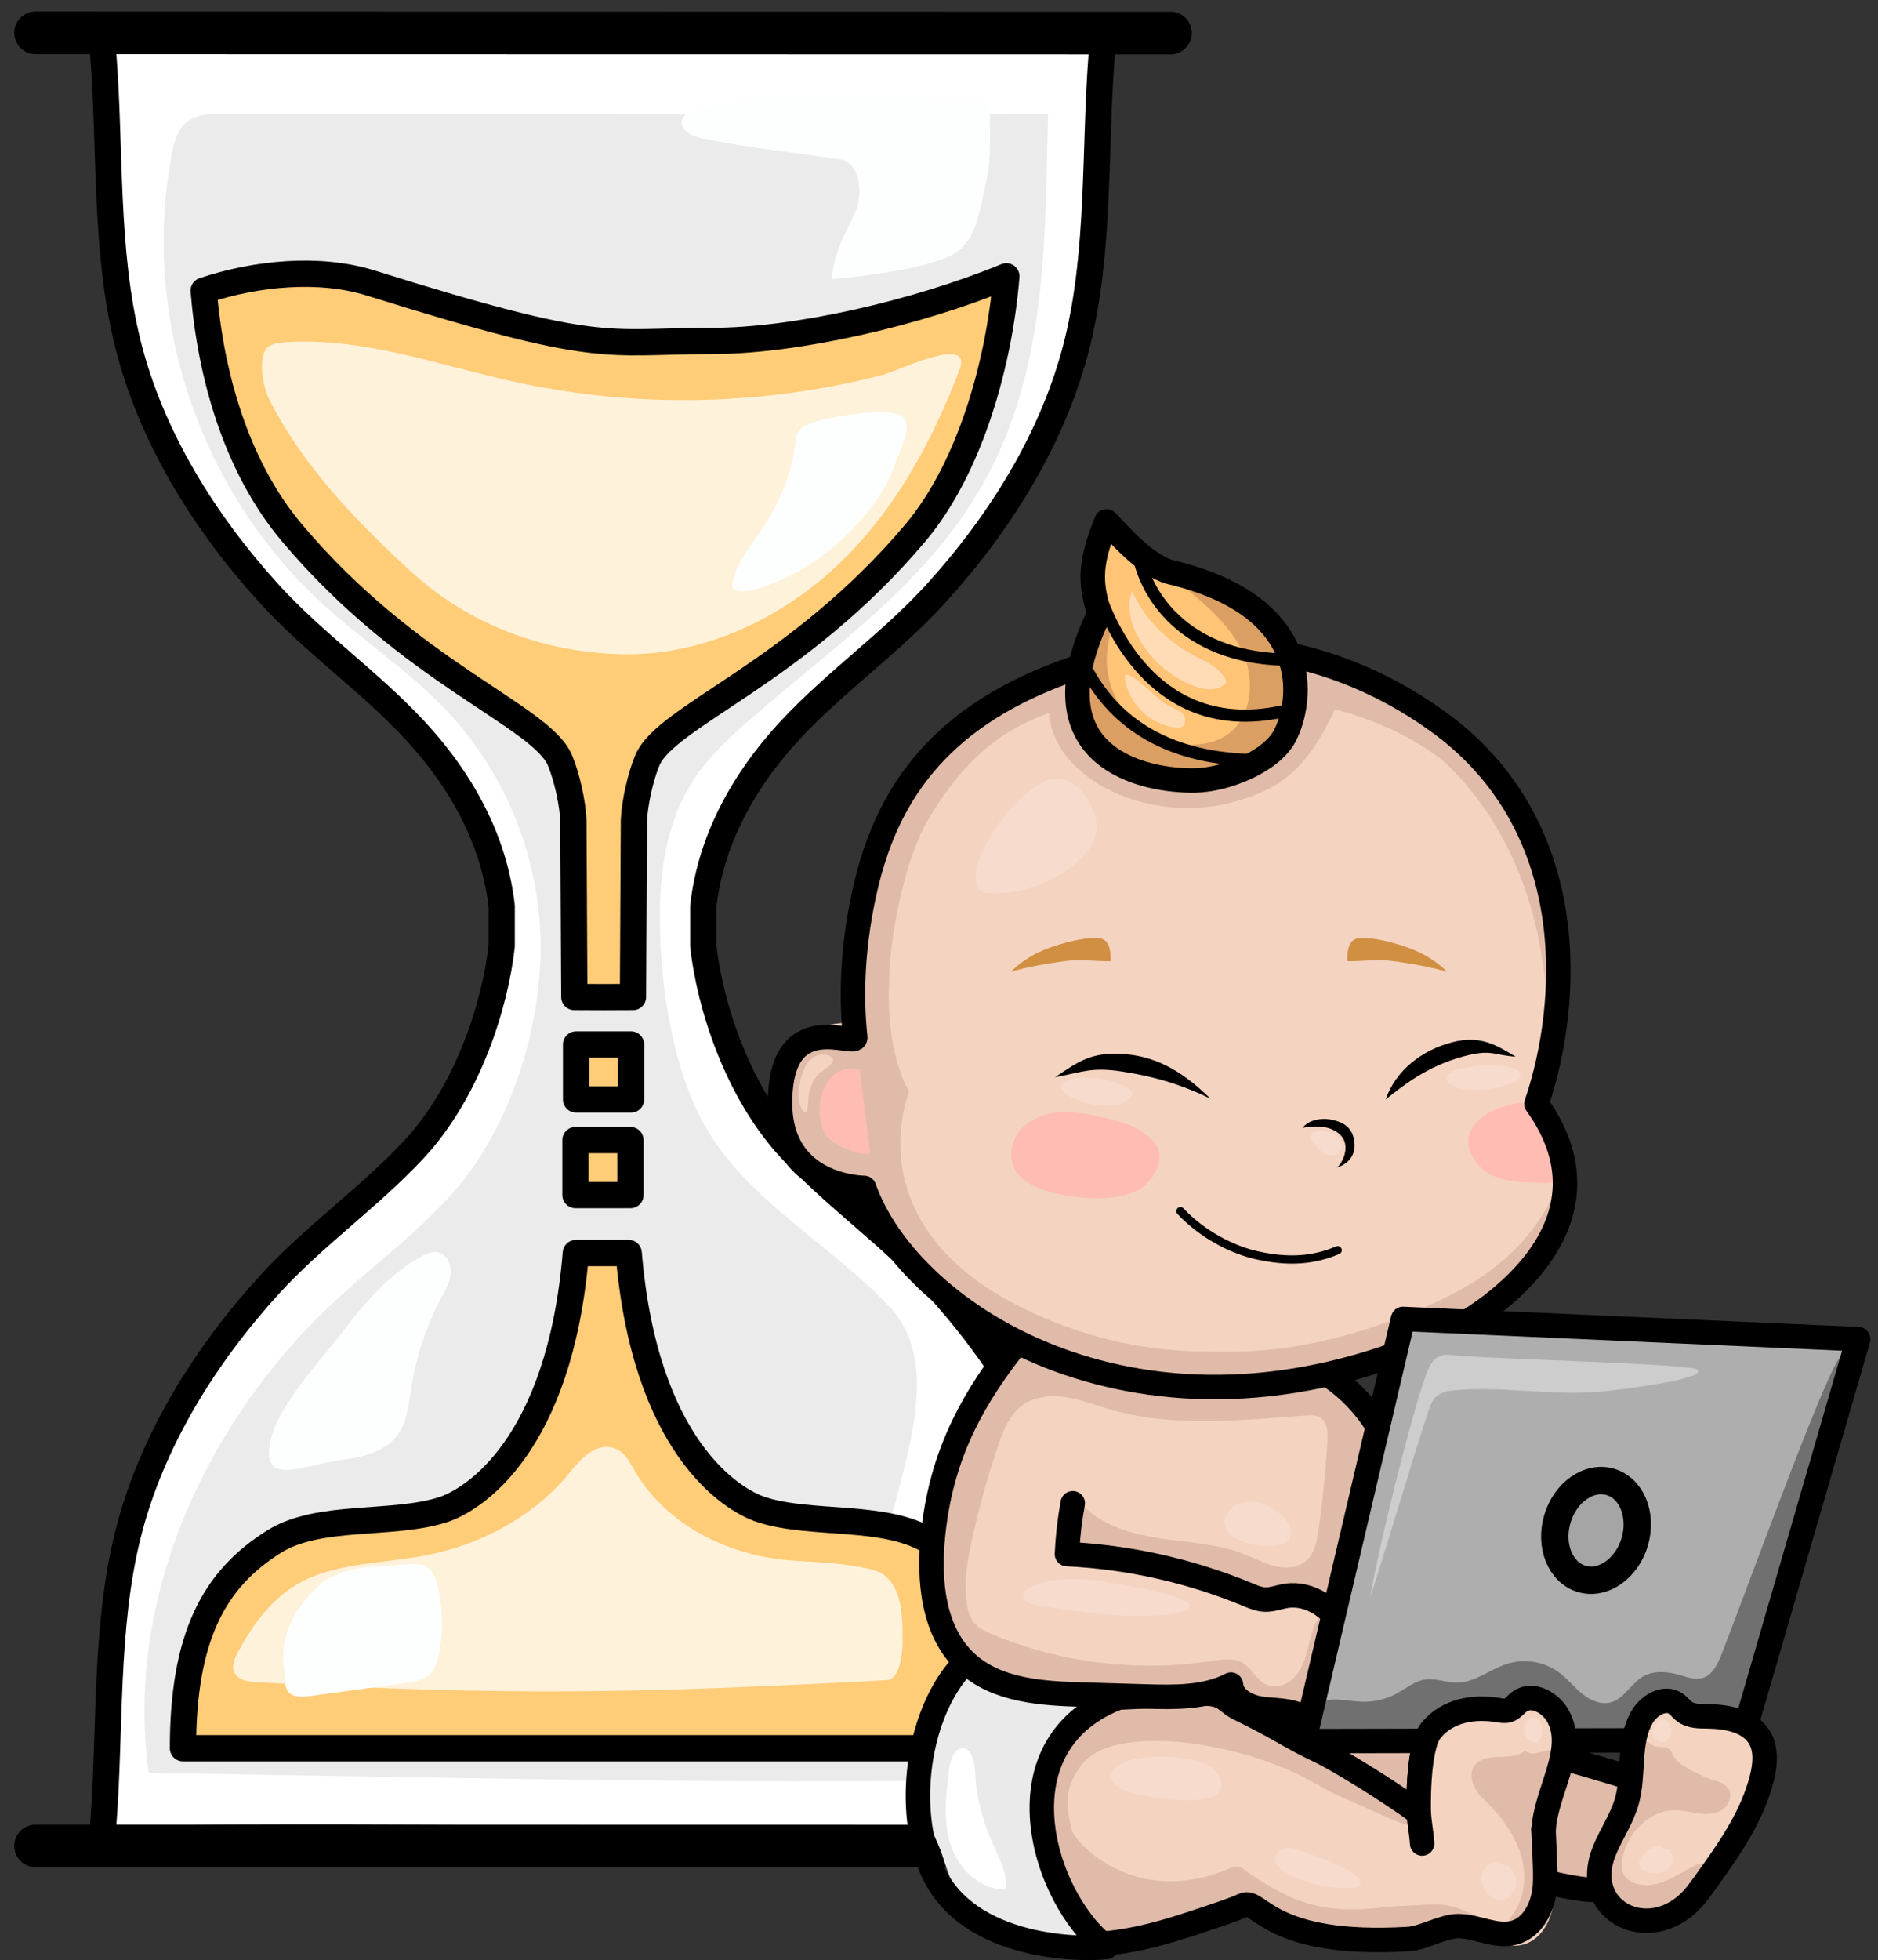 <svg width="185" height="193" viewBox="0 0 185 193" fill="none" xmlns="http://www.w3.org/2000/svg">
<rect x="0" y="0" width="185" height="193" fill="#333333" stroke="none"/>
<g clip-path="url(#clip0)">
<path d="M108.541 179.804C107.793 170.36 108.397 160.352 106.109 151.157C103.82 141.962 98.544 133.511 92.162 126.507C87.795 121.72 82.394 117.958 77.964 113.224C72.54 107.425 69.906 101.397 69.278 95.74V86.661C69.906 81.004 72.54 77.563 77.964 71.765C82.394 67.03 87.796 63.275 92.162 58.482C98.544 51.478 103.819 43.025 106.109 33.831C108.399 24.637 107.791 14.63 108.541 5.185H10.158C10.906 14.629 10.302 24.636 12.591 33.831C14.881 43.027 20.155 51.478 26.538 58.482C30.905 63.275 36.305 67.03 40.736 71.765C46.159 77.563 48.794 81.004 49.421 86.661V95.74C48.794 101.397 46.159 107.425 40.736 113.224C36.305 117.958 30.904 121.714 26.538 126.507C20.155 133.511 14.88 141.963 12.591 151.157C10.303 160.351 10.91 170.359 10.158 179.804C43.014 179.45 75.69 180.157 108.541 179.804Z" fill="#E1F5FF"/>
<path d="M108.541 179.804C107.793 170.36 108.397 160.352 106.109 151.157C103.82 141.962 98.544 133.511 92.162 126.507C87.795 121.72 82.394 117.958 77.964 113.224C72.54 107.425 69.906 101.397 69.278 95.74V86.661C69.906 81.004 72.54 77.563 77.964 71.765C82.394 67.03 87.796 63.275 92.162 58.482C98.544 51.478 103.819 43.025 106.109 33.831C108.399 24.637 107.791 14.63 108.541 5.185H10.158C10.906 14.629 10.302 24.636 12.591 33.831C14.881 43.027 20.155 51.478 26.538 58.482C30.905 63.275 36.305 67.03 40.736 71.765C46.159 77.563 48.794 81.004 49.421 86.661V95.74C48.794 101.397 46.159 107.425 40.736 113.224C36.305 117.958 30.904 121.714 26.538 126.507C20.155 133.511 14.88 141.963 12.591 151.157C10.303 160.351 10.91 170.359 10.158 179.804C43.014 179.45 75.69 180.157 108.541 179.804Z" fill="white"/>
<path d="M21.858 11.209C20.637 11.217 19.309 11.262 18.365 12.04C17.453 12.79 17.139 14.032 16.919 15.194C13.881 31.252 19.662 48.311 31.689 59.378C35.7 63.072 40.339 66.083 44.075 70.057C49.89 76.296 53.165 84.482 53.26 93.01C53.315 101.446 50.108 111.451 44.414 117.675C40.669 121.768 37.604 123.901 33.498 127.636C20.519 139.43 12.219 157.197 14.65 174.564C49.424 175.128 66.236 175.533 91.715 175.34C93.425 175.327 95.271 175.029 96.52 173.86C97.426 173.011 99.438 170.805 98.213 170.585C72.139 165.912 98.352 139.983 87.571 128.613C82.029 122.767 74.813 118.918 70.299 112.258C66.338 106.414 64.94 96.993 64.996 89.93C65.031 85.484 65.75 80.907 68.1 77.131C69.61 74.705 71.722 72.721 73.878 70.846C82.861 63.03 92.075 56.92 97.535 46.336C103.198 35.358 102.943 23.027 103.245 11.203C100.645 11.407 28.618 11.165 21.858 11.209Z" fill="#EBEBEB"/>
<path d="M108.541 179.804C107.793 170.36 108.397 160.352 106.109 151.157C103.82 141.962 98.544 133.511 92.162 126.507C87.795 121.72 82.394 117.958 77.964 113.224C72.54 107.425 69.906 101.397 69.278 95.74V86.661C69.906 81.004 72.54 77.563 77.964 71.765C82.394 67.03 87.796 63.275 92.162 58.482C98.544 51.478 103.819 43.025 106.109 33.831C108.399 24.637 107.791 14.63 108.541 5.185H10.158C10.906 14.629 10.302 24.636 12.591 33.831C14.881 43.027 20.155 51.478 26.538 58.482C30.905 63.275 36.305 67.03 40.736 71.765C46.159 77.563 48.794 81.004 49.421 86.661V95.74C48.794 101.397 46.159 107.425 40.736 113.224C36.305 117.958 30.904 121.714 26.538 126.507C20.155 133.511 14.88 141.963 12.591 151.157C10.303 160.351 10.91 170.359 10.158 179.804C43.014 179.45 75.69 180.157 108.541 179.804Z" stroke="black" stroke-width="0.129" stroke-linecap="round" stroke-linejoin="round"/>
<path d="M3.505 3.234L115.307 3.254" stroke="black" stroke-width="4.196" stroke-linecap="round" stroke-linejoin="round"/>
<path d="M3.505 181.758L115.307 181.778" stroke="black" stroke-width="4.196" stroke-linecap="round" stroke-linejoin="round"/>
<path d="M10.158 179.804C10.906 170.36 10.302 160.352 12.591 151.157C14.881 141.962 20.155 133.511 26.538 126.507C30.905 121.72 36.305 117.958 40.736 113.224C46.159 107.425 48.794 98.81 49.421 93.153V89.249C48.794 83.591 46.159 77.563 40.736 71.765C36.305 67.03 30.904 63.275 26.538 58.482C20.155 51.478 14.88 43.025 12.591 33.831C10.303 24.637 10.91 14.63 10.158 5.185" stroke="black" stroke-width="2.587" stroke-linecap="round" stroke-linejoin="round"/>
<path d="M108.541 179.804C107.793 170.36 108.397 160.352 106.109 151.157C103.82 141.962 98.544 133.511 92.162 126.507C87.795 121.72 82.394 117.958 77.964 113.224C72.54 107.425 69.906 98.81 69.278 93.153V89.249C69.906 83.591 72.54 77.563 77.964 71.765C82.394 67.03 87.796 63.275 92.162 58.482C98.544 51.478 103.819 43.025 106.109 33.831C108.399 24.637 107.791 14.63 108.541 5.185" stroke="black" stroke-width="2.587" stroke-linecap="round" stroke-linejoin="round"/>
<path d="M100.632 172.141C100.632 161.126 97.555 155.478 91.642 151.786C87.227 149.03 79.999 150.248 75.038 148.66C71.994 147.685 63.504 142.337 61.932 123.381H56.724C55.152 142.337 46.662 147.685 43.618 148.66C38.662 150.248 31.429 149.03 27.014 151.786C21.101 155.478 18.025 161.126 18.025 172.141H100.632Z" fill="#FFCC78"/>
<path d="M70.094 33.573C78.373 33.573 90.275 30.856 99.136 27.207C98.451 35.623 95.612 46.002 90.179 52.46C78.523 66.289 65.644 70.465 63.776 74.848C63.109 76.413 62.505 79.1 62.446 80.798L62.353 98.173L59.464 98.185L56.575 98.173L56.482 80.798C56.423 79.097 55.819 76.41 55.152 74.848C53.283 70.465 40.405 66.289 28.754 52.46C23.314 46.002 20.752 37.036 20.064 28.619C25.164 26.912 31.432 26.271 36.564 27.881C59.464 35.058 59.463 33.573 70.094 33.573Z" fill="#FFCC78"/>
<path d="M50.738 37.609C43.22 35.963 35.755 33.165 28.047 33.701C27.479 33.739 26.882 33.811 26.435 34.145C25.318 34.985 25.89 38.075 26.502 39.285C29.789 45.801 34.999 51.264 40.534 56.323C46.07 61.381 53.165 64.141 60.912 64.413C68.959 64.694 76.781 61.041 82.446 55.706C88.11 50.371 91.828 43.487 94.52 36.412C95.876 32.851 88.555 36.499 86.901 36.93C82.912 37.956 78.848 38.664 74.747 39.049C66.718 39.81 58.619 39.325 50.738 37.609Z" fill="#FFF2DA"/>
<path d="M85.704 154.497C79.959 153.264 77.372 154.332 71.939 152.369C67.808 150.882 64.373 148.109 62.469 144.725C61.985 143.867 61.479 142.875 60.399 142.565C58.658 142.064 57.186 143.658 56.17 144.933C52.908 149.032 47.703 152.035 41.94 153.149C37.87 153.936 33.42 153.858 29.861 155.677C26.827 157.229 24.938 159.927 23.466 162.62C23.054 163.374 22.683 164.313 23.281 164.977C23.776 165.527 24.704 165.624 25.532 165.661C50.252 166.98 62.732 166.745 87.368 165.44C88.678 165.37 88.92 162.643 88.92 161.755C88.91 159.026 88.968 155.197 85.704 154.497Z" fill="#FFF2DA"/>
<path d="M100.632 172.141C100.632 161.126 97.555 155.478 91.642 151.786C87.227 149.03 79.999 150.248 75.038 148.66C71.994 147.685 63.504 142.337 61.932 123.381H56.724C55.152 142.337 46.662 147.685 43.618 148.66C38.662 150.248 31.429 149.03 27.014 151.786C21.101 155.478 18.025 161.126 18.025 172.141H100.632Z" stroke="black" stroke-width="2.587" stroke-linecap="round" stroke-linejoin="round"/>
<path d="M70.094 33.573C78.373 33.573 90.275 30.856 99.136 27.207C98.451 35.623 95.612 46.002 90.179 52.46C78.523 66.289 65.644 70.465 63.776 74.848C63.109 76.413 62.505 79.1 62.446 80.798L62.353 98.173L59.464 98.185L56.575 98.173L56.482 80.798C56.423 79.097 55.819 76.41 55.152 74.848C53.283 70.465 40.405 66.289 28.754 52.46C23.314 46.002 20.752 37.036 20.064 28.619C25.164 26.912 31.432 26.271 36.564 27.881C59.464 35.058 59.463 33.573 70.094 33.573Z" stroke="black" stroke-width="2.587" stroke-linecap="round" stroke-linejoin="round"/>
<path d="M62.163 102.847H56.747V108.262H62.163V102.847Z" fill="#FFCC78" stroke="black" stroke-width="2.587" stroke-linecap="round" stroke-linejoin="round"/>
<path d="M62.103 112.259H56.688V117.674H62.103V112.259Z" fill="#FFCC78" stroke="black" stroke-width="2.587" stroke-linecap="round" stroke-linejoin="round"/>
<path d="M82.288 53.686C80.073 55.619 77.481 57.072 74.677 57.955C73.96 58.184 72.814 58.359 72.324 58.032C72.25 57.983 72.193 57.911 72.161 57.828C72.129 57.744 72.125 57.653 72.148 57.567C72.39 55.584 74.015 53.695 75.264 51.79C77.011 49.129 78.05 46.375 78.35 43.604C78.408 43.069 78.459 42.507 79.105 42.058C79.607 41.708 80.415 41.472 81.241 41.282C82.909 40.906 87.486 40.135 88.845 40.981C90.057 41.734 88.559 44.54 88.266 45.424C87.31 48.305 85.29 51.109 82.288 53.686Z" fill="#FDFFFF"/>
<path d="M97.501 10.028C97.449 13.004 97.784 15.061 97.066 18.244C96.528 20.628 96.238 23.445 94.22 24.835C91.504 26.714 81.931 27.492 81.931 27.492C82.272 24.297 83.483 22.753 84.316 20.726C85.061 18.898 84.575 15.988 82.871 15.72C77.438 14.868 74.444 14.696 69.278 13.65C68.394 13.471 67.258 13.046 67.153 12.151C66.836 9.444 78.521 9.856 80.188 9.85C85.969 9.832 97.501 10.028 97.501 10.028Z" fill="#FDFFFF"/>
<path d="M33.723 131.166C35.922 128.283 38.354 125.459 41.53 123.71C42.004 123.451 42.534 123.205 43.068 123.292C43.944 123.433 44.46 124.428 44.407 125.313C44.354 126.198 43.89 126.994 43.475 127.778C41.992 130.572 40.987 133.593 40.499 136.717C40.24 138.347 40.098 140.096 39.085 141.398C37.78 143.08 35.463 143.504 33.353 143.809C29.508 144.365 25.648 146.396 26.666 141.777C27.427 138.328 31.638 133.902 33.723 131.166Z" fill="#FDFFFF"/>
<path d="M31.916 155.686C34.715 154.004 37.158 154.293 40.107 154.036C40.764 153.977 41.473 153.95 42.035 154.294C42.689 154.7 42.965 155.504 43.137 156.254C43.622 158.374 43.666 160.572 43.266 162.709C43.106 163.568 42.834 164.475 42.15 165.019C41.57 165.479 40.798 165.596 40.065 165.696L30.574 166.998C29.852 167.096 29.022 167.165 28.489 166.673C27.956 166.182 28.129 165.297 28.008 164.557C27.233 159.832 30.772 156.66 31.916 155.686Z" fill="#FDFFFF"/>
<path d="M136.974 179.845C134.265 179.038 131.337 177.905 130.032 175.4C129.696 174.753 129.485 174.011 129.598 173.289C129.924 171.197 132.522 170.443 134.643 170.313C142.975 169.831 151.175 172.234 159.175 174.613C160.024 174.872 160.928 175.156 161.473 175.854C162.235 176.832 162.015 178.247 161.58 179.409C160.998 180.961 160.124 184.804 158.434 185.273C156.692 185.758 152.375 184.661 150.586 184.412C145.666 183.723 141.729 181.26 136.974 179.845Z" fill="#E0BBA9"/>
<path d="M136.974 182.044C134.265 181.237 131.337 177.905 130.032 175.4C129.696 174.753 129.485 174.011 129.598 173.289C129.924 171.197 132.522 170.443 134.643 170.313C142.975 169.831 151.175 172.234 159.175 174.613C160.024 174.872 160.928 175.156 161.473 175.854C162.235 176.832 162.015 178.247 161.58 179.409C160.998 180.961 159.945 185.489 158.256 185.954C156.513 186.439 153.3 185.456 151.509 185.205C146.592 184.516 141.733 183.46 136.974 182.044V182.044Z" stroke="black" stroke-width="2.41" stroke-linecap="round" stroke-linejoin="round"/>
<path d="M121.957 168.184C121.365 167.753 120.809 167.246 120.123 166.989C119.4 166.717 118.604 166.751 117.833 166.787L108.342 167.244C107.236 167.297 106.08 167.364 105.118 167.914C103.789 168.673 103.106 170.184 102.589 171.624C100.667 176.999 99.907 182.722 100.359 188.413C100.405 189.006 100.475 189.625 100.801 190.123C101.387 191.022 102.588 191.246 103.656 191.345C109.098 191.849 114.586 191.211 119.767 189.471C120.891 189.092 122.013 188.658 123.193 188.533C125.66 188.274 126.842 190.215 129.256 190.78C132.516 191.556 135.61 191.789 138.764 190.664C140.136 190.175 143.077 190.815 144.534 190.82C146.423 190.82 148.295 191.974 150.11 191.455C151.904 190.938 152.891 188.961 153.077 187.105C153.264 185.248 152.872 183.378 152.966 181.515C153.159 177.691 155.329 173.624 153.483 170.268C152.749 168.937 150.954 167.939 149.719 168.824C149.322 169.11 149.027 169.562 148.555 169.701C148.234 169.797 147.891 169.726 147.56 169.674C145.174 169.298 142.603 170.987 140.979 172.965C139.57 174.682 139.763 178.515 139.763 178.515C136.658 176.849 132.519 172.994 130.656 172.123C127.824 170.8 124.51 170.036 121.957 168.184Z" fill="#F4D3C1"/>
<path d="M150.217 172.396C149.037 173.41 147.331 173.476 145.777 173.383C145.322 173.356 144.799 173.344 144.484 173.679C144.247 173.938 144.214 174.326 144.283 174.665C144.458 175.546 145.169 176.205 145.819 176.824C147.42 178.349 148.905 180.08 149.665 182.158C150.424 184.236 150.349 186.719 149.018 188.488C148.744 188.855 148.415 189.37 148.718 189.713C148.838 189.832 149 189.901 149.169 189.907C150.063 190.004 150.776 189.167 151.156 188.355C151.835 186.898 152.024 185.268 152.204 183.672L153.12 175.537C153.214 174.704 153.812 172.95 153.007 172.487C152.236 172.042 151.195 173.135 150.217 172.396Z" fill="#E0BBA9"/>
<path d="M138.542 177.537C137.57 176.669 136.356 176.135 135.2 175.535C129.97 172.818 125.498 168.46 119.783 167.022C117.578 166.481 115.287 166.399 113.049 166.781C110.812 167.162 108.677 167.999 106.776 169.24C105.875 169.81 105.069 170.52 104.39 171.342C102.783 173.373 102.372 176.112 102.449 178.7C102.54 181.572 103.158 184.403 104.273 187.052C105.131 189.086 106.562 191.201 108.744 191.531C109.383 191.606 110.031 191.581 110.663 191.457C114.228 190.879 117.519 189.227 121.028 188.352C121.617 188.205 122.226 188.078 122.828 188.157C123.596 188.259 124.278 188.683 124.957 189.062C128.042 190.759 131.53 191.586 135.048 191.454C136.341 191.404 137.643 191.217 138.828 190.701C139.733 190.305 140.578 189.714 141.552 189.527C143.856 189.083 146.425 190.95 148.443 189.76C146.191 189.316 143.985 187.546 141.691 187.524C140.863 187.516 137.251 187.682 136.429 187.783C130.631 188.493 127.467 187.55 122.693 184.184C122.454 184.016 122.206 183.837 121.917 183.796C121.6 183.756 121.295 183.903 121.001 184.027C111.809 187.908 105.877 181.394 105.588 180.225C104.904 177.467 104.893 175.844 106.677 173.628C109.868 169.665 122.546 171.442 129.815 175.743C131.733 176.877 133.848 177.645 135.864 178.589C136.81 179.035 137.764 179.484 138.785 179.713C139.143 179.797 139.596 178.475 138.542 177.537Z" fill="#E0BBA9"/>
<path d="M121.957 168.184C121.298 167.865 120.809 167.246 120.123 166.989C119.4 166.717 118.604 166.751 117.833 166.787L108.342 167.244C107.236 167.297 106.08 167.364 105.118 167.914C103.789 168.673 103.106 170.184 102.589 171.624C100.667 177 99.907 182.722 100.359 188.413C100.405 189.007 100.475 189.625 100.801 190.123C101.387 191.022 102.588 191.246 103.656 191.345C109.079 191.851 113.065 190.862 118.226 189.124C119.351 188.745 121.42 188.089 122.496 187.587C124.028 186.869 125.009 191.75 138.764 190.922C140.218 190.834 142.172 189.651 143.628 189.656C145.517 189.656 147.389 190.81 149.204 190.291C150.998 189.774 151.985 187.797 152.172 185.941C152.358 184.084 151.966 180.791 152.06 178.928C152.253 175.104 155.329 171.037 153.483 167.681C152.749 166.35 150.954 165.352 149.719 166.237C149.322 166.523 149.027 166.974 148.555 167.114C148.234 167.21 147.891 167.139 147.56 167.087C145.174 166.711 142.603 168.4 140.979 170.378C139.57 172.095 139.763 178.515 139.763 178.515C136.83 176.36 131.79 173.251 129.931 172.381C127.088 171.056 126.044 170.162 121.957 168.184Z" stroke="black" stroke-width="2.41" stroke-linecap="round" stroke-linejoin="round"/>
<path d="M139.762 178.515C139.83 179.651 140.02 180.382 140.093 181.518" stroke="black" stroke-width="2.41" stroke-linecap="round" stroke-linejoin="round"/>
<path d="M128.314 182.287C127.797 182.096 127.257 181.899 126.71 181.964C126.163 182.029 125.612 182.432 125.582 182.982C125.549 183.582 126.1 184.035 126.617 184.338C128.624 185.504 130.934 186.041 133.25 185.88C133.399 185.879 133.547 185.845 133.682 185.78C135.586 184.682 128.702 182.431 128.314 182.287Z" fill="#F7DBCD"/>
<path d="M148.383 183.928C148.041 183.4 147.256 183.259 146.701 183.567C146.146 183.875 145.865 184.55 145.934 185.175C145.978 185.487 146.086 185.787 146.25 186.056C146.414 186.325 146.631 186.558 146.888 186.741C147.189 186.966 147.552 187.129 147.923 187.107C148.213 187.075 148.485 186.951 148.699 186.754C148.948 186.54 149.137 186.265 149.248 185.957C149.359 185.648 149.388 185.315 149.332 184.992C149.277 184.669 149.138 184.365 148.93 184.111C148.722 183.857 148.452 183.662 148.146 183.543" fill="#F7DBCD"/>
<path d="M91.214 178.296C91.391 179.657 92.395 181.335 92.813 182.643C93.58 185.045 94.74 188.397 96.845 189.786C98.562 190.918 106.924 191.986 108.963 191.708C103.929 185.576 100.225 176.65 107.058 167.09C106.811 167.538 101.328 166.101 100.564 165.95C98.236 165.485 95.827 162.529 94.355 164.483C92.021 167.586 90.585 173.435 91.214 178.296Z" fill="#EAEAEA"/>
<path d="M91.808 184.096C95.3 192.116 106.929 191.979 108.968 191.708C102.758 186.999 97.843 171.44 110.65 166.98C110.65 166.98 101.982 164.78 101.214 164.635C98.885 164.171 95.921 162.603 94.357 164.483C90.36 169.291 89.224 178.164 91.808 184.096Z" stroke="black" stroke-width="2.41" stroke-linecap="round" stroke-linejoin="round"/>
<path d="M93.333 175.666C93.056 177.892 93.016 180.227 93.894 182.289C94.773 184.351 96.765 186.069 99.007 186.04C99.311 184.534 98.489 183.065 97.843 181.666C96.979 179.78 96.408 177.774 96.149 175.716C96.038 174.823 96.157 172.113 94.791 172.146C93.489 172.175 93.445 174.763 93.333 175.666Z" fill="white"/>
<path d="M135.119 139.858C135.378 140.232 135.636 140.635 135.711 141.078C135.775 141.475 135.689 141.879 135.604 142.272L132.241 157.739C132.131 158.156 132.078 158.585 132.083 159.016C132.115 159.572 132.341 160.097 132.526 160.624C133.347 162.979 133.394 165.535 132.662 167.919C132.317 169.03 131.613 170.236 130.457 170.366C129.184 170.511 128.215 169.303 127.071 168.727C125.455 167.914 123.256 168.295 122.019 166.976C121.669 166.601 121.401 166.095 120.913 165.941C120.578 165.832 120.213 165.918 119.871 165.999C114.394 167.299 108.709 167.464 103.166 166.484C100.93 166.087 98.699 165.492 96.734 164.357C94.769 163.223 93.075 161.497 92.329 159.354C91.823 157.902 91.769 156.333 91.811 154.796C92.017 148.066 94.008 141.512 97.581 135.805C98.333 134.61 99.178 133.43 100.347 132.639C102.102 131.452 104.375 131.294 106.472 131.604C108.569 131.913 110.578 132.646 112.648 133.103C119.461 134.605 126.532 133.069 133.336 131.536C132.107 131.812 130.798 134.512 131.344 135.547C132.165 137.086 134.084 138.382 135.119 139.858Z" fill="#F4D3C1"/>
<path d="M132.222 136.609C131.959 136.313 131.644 136.067 131.294 135.882C130.707 135.614 130.031 135.69 129.391 135.763C123.328 136.448 117.203 136.374 111.159 135.541C109.194 135.27 107.227 134.915 105.373 134.206C103.895 133.64 102.48 132.845 100.915 132.61C100.491 132.545 100.04 132.527 99.652 132.707C99.309 132.865 99.052 133.157 98.811 133.447C93.363 139.98 90.95 148.946 92.383 157.332C92.867 160.166 93.901 163.117 96.227 164.806C98.088 166.158 100.479 166.488 102.762 166.778C108.445 167.497 114.43 168.18 119.731 166.002C120.203 165.807 120.721 165.589 121.206 165.743C121.796 165.937 122.069 166.59 122.42 167.101C123.598 168.811 125.982 169.126 128.056 169.026C128.299 169.014 128.557 168.994 128.754 168.848C128.951 168.701 129.046 168.452 129.127 168.218C130.172 165.148 130.596 161.901 130.374 158.665C129.588 159.482 129.256 160.623 128.982 161.722C128.708 162.822 128.449 163.965 127.763 164.867C127.078 165.769 125.823 166.353 124.788 165.902C123.803 165.47 123.344 164.295 122.417 163.749C121.489 163.203 120.347 163.395 119.304 163.557C112.031 164.657 104.596 163.756 97.797 160.95C97.114 160.667 96.412 160.344 95.946 159.769C95.522 159.251 95.339 158.57 95.238 157.905C94.921 155.824 95.293 153.705 95.74 151.649C96.422 148.507 97.282 145.408 98.316 142.364C98.818 140.883 99.423 139.33 100.679 138.4C101.883 137.509 103.497 137.351 104.978 137.571C106.459 137.791 107.867 138.347 109.304 138.769C115.497 140.58 122.111 139.854 128.541 139.38C129.084 139.34 129.675 139.314 130.121 139.627C130.777 140.087 130.807 141.032 130.768 141.832C130.596 144.797 130.299 147.752 129.878 150.695C129.72 151.788 129.49 152.976 128.657 153.698C127.852 154.392 126.667 154.474 125.634 154.224C124.6 153.975 123.655 153.461 122.667 153.069C119.862 151.954 116.768 151.885 113.789 151.396C110.81 150.907 107.687 149.835 105.947 147.367C105.491 148.851 105.284 150.4 105.334 151.951C105.329 152.165 105.373 152.378 105.463 152.572C105.695 152.995 106.254 153.077 106.734 153.116C111.655 153.529 116.477 154.728 121.018 156.669C122.129 157.145 123.264 157.673 124.473 157.692C125.508 157.707 126.517 157.348 127.543 157.434C129.281 157.572 130.944 158.952 132.595 158.396C133.481 158.099 134.096 157.304 134.601 156.518C136.509 153.542 138.205 149.285 137.869 145.673C137.557 142.42 134.432 138.844 132.222 136.609Z" fill="#E0BBA9"/>
<path d="M99.61 132.924C95.211 138.598 92.654 144.002 91.919 151.077C91.449 155.605 91.885 160.727 95.26 163.774C98.264 166.491 102.681 166.749 106.726 166.864L112.878 167.044C115.724 167.127 118.723 167.181 121.265 165.88C121.362 167.244 122.868 168.048 124.22 168.249C125.572 168.449 127.026 168.331 128.217 169C128.943 169.409 129.566 170.105 130.398 170.157C131.709 170.237 132.494 168.734 132.794 167.456C133.335 165.152 133.412 162.637 132.385 160.505C131.358 158.373 129.022 156.765 126.679 157.141C125.983 157.254 125.305 157.53 124.601 157.502C124.01 157.478 123.451 157.244 122.904 157.012C117.244 154.672 111.223 153.323 105.105 153.024C105.18 151.344 105.37 149.672 105.674 148.019" stroke="black" stroke-width="2.41" stroke-linecap="round" stroke-linejoin="round"/>
<path d="M130.988 135.475C133.432 137.134 135.374 139.431 136.604 142.117C136.635 142.187 136.661 142.281 136.604 142.328C136.547 142.374 136.475 142.226 136.548 142.239" stroke="black" stroke-width="2.41" stroke-linecap="round" stroke-linejoin="round"/>
<path d="M110.164 155.969C107.318 155.432 104.282 155.109 101.613 156.228C101.236 156.387 100.822 156.638 100.78 157.046C100.716 157.664 101.501 157.969 102.114 158.068C106.326 158.736 110.611 159.388 114.884 158.999C116.38 158.87 118.435 158.223 116.159 157.373C114.283 156.672 112.128 156.339 110.164 155.969Z" fill="#F7DBCD"/>
<path d="M121.722 148.221C121.01 148.609 120.479 149.426 120.661 150.214C120.773 150.626 121.024 150.986 121.371 151.234C121.615 151.417 121.879 151.57 122.159 151.69C123.256 152.171 124.465 152.339 125.652 152.178C129.635 151.628 124.947 146.472 121.722 148.221Z" fill="#F7DBCD"/>
<path d="M86.002 87.587C87.711 81.299 91.073 71.065 103.647 66.372C115.911 61.79 128.916 62.576 140.199 70.841C151.308 78.977 155.429 98.568 152.003 108.683C159.895 119.463 145.744 129.993 141.762 131.657C109.559 145.111 95.004 126.592 85.294 116.565C82.966 114.164 79.095 113.202 79.095 105.673C79.095 98.972 84.589 101.424 84.553 100.369C84.397 96.06 84.886 91.752 86.002 87.587Z" fill="#F4D3C1"/>
<path d="M152.498 109.323C152.731 109.641 152.947 109.957 153.145 110.269C152.927 109.96 152.696 109.648 152.498 109.323Z" fill="#E0BBA9"/>
<path d="M84.949 101.977C84.799 97.618 83.429 91.027 84.53 86.979C86.24 80.691 91.073 71.068 103.647 66.367C115.911 61.784 128.842 62.673 140.199 70.836C153.151 80.144 155.359 98.242 152.085 108.427C152.064 108.358 152.045 108.288 152.031 108.217C151.901 107.618 151.994 106.997 152.069 106.39C153.429 95.369 150.746 83.479 142.904 75.616C140.275 72.98 135.101 70.7 131.475 69.857C128.66 76.106 125.653 77.804 121.731 78.903C118.036 79.951 114.1 79.754 110.528 78.344C106.906 76.934 103.647 74.087 103.333 70.216C97.669 72.175 94.277 75.919 91.421 80.73C88.787 85.158 87.54 93.717 87.602 96.446C87.307 101.621 88.427 105.581 89.563 107.504C89.563 107.504 83.019 122.998 105.775 130.882C112.423 133.184 117.69 133.1 121.169 133.1C127.347 133.1 133.475 131.548 139.187 129.203C144.9 126.857 149.447 124.077 152.496 118.706C153.095 117.649 154.081 112.453 153.143 110.269C159.529 121.688 145.465 130.089 141.759 131.651C114.7 143.036 91.501 132.751 85.118 116.969C85.118 116.969 77.724 117.579 77.443 107.89C77.252 101.19 84.949 101.977 84.949 101.977Z" fill="#E0BBA9"/>
<path d="M149.471 108.622C150.817 108.321 151.632 109.644 152.592 110.635C153.552 111.626 154.349 112.834 153.798 114.094C153.194 115.48 153.811 116.233 153.811 116.233C152.221 116.662 152.161 116.44 150.514 116.418C149.079 116.398 147.586 116.183 146.396 115.383C145.176 114.561 144.053 112.601 144.958 111.203C146.072 109.479 147.617 109.04 149.471 108.622Z" fill="#FFBCB3"/>
<path d="M85.294 87.259C87.273 78.863 91.923 70.986 104.496 66.289C116.761 61.706 130.229 62.835 141.587 70.998C155.755 81.179 154.782 98.574 151.355 108.689C160.195 121.002 145.71 129.905 141.762 131.651C112.736 144.459 89.606 129.675 85.121 116.969C85.121 116.969 76.841 116.969 76.841 108.604C76.841 99.031 84.359 103.2 84.246 102.147C83.775 97.736 84.026 92.636 85.294 87.259Z" stroke="black" stroke-width="2.41" stroke-linecap="round" stroke-linejoin="round"/>
<path d="M130.993 110.218C132.015 110.396 132.991 110.793 133.308 111.912C133.88 113.93 132.445 114.771 131.652 114.965C132.008 114.899 133.352 112.776 131.855 111.586C131.24 111.098 130.206 110.707 128.322 111.057C128.876 110.292 130.112 110.066 130.993 110.218Z" fill="black"/>
<path d="M108.522 109.987C107.175 109.684 105.805 109.424 104.425 109.517C103.044 109.61 101.652 110.089 100.694 111.08C99.735 112.071 99.302 113.626 99.853 114.89C100.457 116.275 101.998 116.98 103.456 117.374C105.049 117.803 106.693 118.01 108.343 117.988C109.779 117.969 111.271 117.754 112.462 116.953C113.682 116.132 114.805 114.172 113.899 112.773C112.785 111.049 110.379 110.405 108.522 109.987Z" fill="#FFBCB3"/>
<path d="M129.103 111.641C129.515 111.399 129.995 111.298 130.47 111.352C130.944 111.407 131.389 111.615 131.735 111.944C132.075 112.284 132.296 112.816 132.087 113.248C131.858 113.723 131.203 113.855 130.709 113.671C130.215 113.487 129.845 113.077 129.495 112.681C129.237 112.387 128.97 111.932 129.237 111.647" fill="#F7DBCD"/>
<path d="M148.734 105.074C149.015 105.107 149.282 105.211 149.511 105.376C149.725 105.555 149.844 105.877 149.712 106.123C149.604 106.282 149.448 106.402 149.267 106.467C147.685 107.196 145.929 107.465 144.2 107.243C143.82 107.216 143.452 107.101 143.124 106.908C141.732 105.977 143.172 105.372 143.962 105.198C145.537 104.852 147.139 104.764 148.734 105.074Z" fill="#F7DBCD"/>
<path d="M111.205 107.185C111.361 107.275 111.529 107.391 111.563 107.573C111.568 107.652 111.557 107.732 111.53 107.806C111.503 107.881 111.461 107.949 111.406 108.006C110.652 108.955 109.233 108.995 108.035 108.811C106.968 108.647 105.89 108.358 105.021 107.718C103.427 106.546 105.898 106.098 106.686 106.109C108.29 106.123 109.796 106.378 111.205 107.185Z" fill="#F7DBCD"/>
<path d="M143.072 102.623C145.846 101.917 147.398 102.899 149.304 104.046C147.16 103.917 146.939 103.262 144.143 104.024C140.489 105.021 138.192 106.926 136.504 108.257C137.462 105.432 140.07 103.388 143.072 102.623Z" fill="black"/>
<path d="M110.823 103.796C107.542 103.537 106.271 104.503 103.934 106.068C106.608 105.583 107.477 105.034 110.549 105.511C114.43 106.106 117.1 107.134 119.241 108.185C116.957 105.949 114.37 104.078 110.823 103.796Z" fill="black"/>
<path d="M142.537 95.692C141.372 94.488 139.856 93.668 138.268 93.156C136.974 92.739 135.367 92.314 133.999 92.361C132.834 92.401 132.705 93.576 132.731 94.639C134.438 94.675 135.53 94.413 137.251 94.639C138.467 94.797 141.019 95.203 142.537 95.692Z" fill="#D18F42"/>
<path d="M131.776 123.101C129.448 124.091 127.014 124.31 123.845 123.61C121.387 123.067 118.459 121.565 116.28 119.255" stroke="black" stroke-width="0.81" stroke-linecap="round" stroke-linejoin="round"/>
<path d="M99.586 95.692C100.751 94.488 102.267 93.668 103.855 93.156C105.149 92.739 106.756 92.314 108.132 92.361C109.296 92.401 109.426 93.576 109.399 94.639C107.691 94.675 106.599 94.413 104.88 94.639C103.655 94.797 101.101 95.203 99.586 95.692Z" fill="#D18F42"/>
<path d="M96.924 83.475C96.343 84.593 95.889 85.888 96.24 87.097C96.296 87.339 96.425 87.557 96.611 87.722C96.846 87.907 97.163 87.937 97.462 87.947C100.456 88.048 103.389 87.079 105.734 85.215C106.813 84.351 107.787 83.223 107.999 81.852C108.368 79.471 105.633 75.672 103.044 76.862C100.456 78.052 98.2 81.029 96.924 83.475Z" fill="#F7DBCD"/>
<path d="M85.702 113.357C85.804 114.252 82.096 112.886 81.4 111.804C80.44 110.318 80.549 108.221 81.413 106.676C82.06 105.512 83.413 104.926 84.712 105.365C84.712 105.37 85.593 112.4 85.702 113.357Z" fill="#FFBCB3"/>
<path d="M79.442 104.816C79.194 105.243 79.011 105.704 78.9 106.185C78.74 106.717 78.653 107.268 78.641 107.824C78.631 108.383 78.798 108.931 79.12 109.389C79.138 109.423 79.165 109.452 79.196 109.475C79.228 109.497 79.264 109.512 79.302 109.519C79.415 109.519 79.484 109.398 79.517 109.291C79.618 108.945 79.605 108.578 79.628 108.218C79.672 107.524 79.881 106.85 80.239 106.253C80.655 105.572 81.241 105.374 81.783 104.873C82.391 104.312 81.944 103.902 81.189 103.838C80.459 103.785 79.83 104.212 79.442 104.816Z" fill="#F4D3C1"/>
<path d="M183.046 131.862L138.213 129.869L128.463 171.44L171.579 171.346L183.046 131.862Z" fill="#AEAEAE"/>
<path d="M169.597 162.87C169.209 163.848 168.707 164.947 167.695 165.233C166.967 165.438 166.205 165.147 165.479 164.934C164.271 164.58 162.892 164.458 161.811 165.101C160.646 165.791 159.992 167.257 158.69 167.621C157.698 167.9 156.639 167.422 155.844 166.77C155.05 166.118 154.399 165.289 153.571 164.674C152.859 164.154 152.036 163.805 151.167 163.653C150.297 163.502 149.405 163.553 148.558 163.801C146.826 164.319 145.324 165.677 143.513 165.685C142.456 165.685 141.416 165.222 140.371 165.376C139.326 165.53 138.491 166.263 137.568 166.764C136.564 167.306 135.438 167.582 134.297 167.567C133.08 167.548 131.855 167.196 130.66 167.426C129.464 167.656 128.3 168.826 128.701 169.975C129.061 171.009 130.35 171.303 131.435 171.44C134.174 171.788 137.019 171.247 139.759 171.595C146.297 172.425 160.927 171.595 160.927 171.595C164.29 171.115 165.992 171.796 169.253 170.849C169.655 170.731 170.065 170.611 170.417 170.374C170.949 170.009 171.267 169.412 171.548 168.83C173.215 165.377 174.293 161.674 175.361 157.991C177.1 152.009 178.838 146.026 180.575 140.043C180.996 138.6 181.415 137.156 181.834 135.711C182.017 135.078 183.051 132.85 181.457 133.437C180.275 133.87 172.486 155.453 169.597 162.87Z" fill="#707070"/>
<path d="M183.046 131.862L138.213 129.869L128.463 171.44L171.579 171.346L183.046 131.862Z" stroke="black" stroke-width="2.41" stroke-linecap="round" stroke-linejoin="round"/>
<path d="M161.037 151.814C161.813 149.176 160.735 146.535 158.63 145.916C156.524 145.297 154.188 146.933 153.412 149.571C152.636 152.21 153.714 154.85 155.82 155.47C157.925 156.089 160.261 154.452 161.037 151.814Z" fill="#A5A5A5" stroke="black" stroke-width="2.697" stroke-linecap="round" stroke-linejoin="round"/>
<path d="M143.236 133.443C142.785 133.394 142.314 133.347 141.887 133.505C141.081 133.802 140.7 134.702 140.42 135.514C138.839 140.105 135.908 151.871 134.97 157.297C136.167 153.749 139.482 142.575 140.679 139.027C140.866 138.472 141.067 137.891 141.507 137.5C142.017 137.046 142.741 136.939 143.421 136.88C148.24 136.466 153.103 137.499 157.91 137.01C158.862 136.913 168.395 135.814 167.177 134.862C166.386 134.244 147.04 133.851 143.236 133.443Z" fill="#CDCDCD"/>
<path d="M152.966 180.221C153.159 176.397 155.329 172.33 153.483 168.975C152.749 167.643 150.954 166.646 149.719 167.531C149.322 167.817 149.027 168.268 148.555 168.408C148.234 168.504 147.891 168.432 147.56 168.381C145.174 168.004 142.603 169.694 140.979 171.672C139.57 173.388 140.749 178.287 140.749 178.287" fill="#F4D3C1"/>
<path d="M153.124 175.536C153.218 174.703 153.816 172.949 153.011 172.485C152.235 172.042 151.2 173.132 150.217 172.396C149.037 173.41 147.129 172.614 145.777 173.383C144.284 174.234 145.176 176.205 145.825 176.824C147.427 178.35 148.912 180.08 149.671 182.158" fill="#E0BBA9"/>
<path d="M152.055 180.221C152.248 176.397 155.329 172.33 153.478 168.975C152.743 167.643 150.949 166.646 149.714 167.531C149.317 167.817 149.022 168.268 148.549 168.408C148.229 168.504 147.886 168.432 147.555 168.381C145.169 168.004 142.597 168.4 140.974 170.378C139.565 172.095 139.758 178.515 139.758 178.515" stroke="black" stroke-width="2.41" stroke-linecap="round" stroke-linejoin="round"/>
<path d="M158.027 182.274C158.696 180.611 159.759 179.109 160.251 177.384C161.027 174.661 160.333 171.54 161.745 169.086C162.416 167.921 163.97 166.986 165.078 167.752C165.398 167.973 165.627 168.306 165.94 168.537C166.563 168.999 167.403 168.993 168.181 169C170.121 169.021 172.36 169.429 173.342 171.11C174.024 172.275 173.891 173.749 173.563 175.062C172.611 178.888 170.263 182.192 167.963 185.393C167.422 186.146 166.875 186.906 166.181 187.52C161.895 191.311 155.759 187.916 158.027 182.274Z" fill="#F4D3C1"/>
<path d="M164.503 172.313C164.725 172.532 164.805 172.854 164.975 173.116C165.169 173.377 165.414 173.597 165.694 173.762C166.662 174.409 167.713 174.92 168.818 175.282C169.336 175.451 169.892 175.611 170.215 176.043C170.694 176.69 170.38 177.678 169.728 178.145C169.076 178.612 168.214 178.663 167.417 178.568C166.62 178.474 165.839 178.251 165.038 178.242C162.465 178.211 160.252 180.514 159.825 183.051C159.732 183.599 159.715 184.201 160.011 184.672C160.204 184.956 160.473 185.18 160.787 185.318C161.79 185.806 163.001 185.638 164.034 185.22C165.068 184.802 165.994 184.157 166.998 183.668C167.257 183.538 167.575 183.425 167.833 183.563C168.253 183.791 168.118 184.426 167.892 184.848C167.125 186.271 165.928 187.492 164.438 188.123C162.948 188.754 161.164 188.743 159.759 187.942C158.354 187.141 157.415 185.513 157.588 183.905C157.718 182.699 158.408 181.639 158.966 180.562C159.994 178.568 160.604 176.385 160.759 174.147C160.811 173.37 160.767 171.232 161.82 171.285C162.107 171.299 162.725 171.885 163.106 171.968C163.584 172.079 164.104 171.915 164.503 172.313Z" fill="#E0BBA9"/>
<path d="M158.027 182.274C158.696 180.611 159.759 179.109 160.251 177.384C161.027 174.661 160.333 171.54 161.745 169.086C162.416 167.921 163.97 166.986 165.078 167.752C165.398 167.973 165.627 168.306 165.94 168.537C166.563 168.999 167.403 168.993 168.181 169C170.121 169.021 172.36 169.429 173.342 171.11C174.024 172.275 173.891 173.749 173.563 175.062C172.611 178.888 170.263 182.192 167.963 185.393C167.422 186.146 166.875 186.906 166.181 187.52C161.895 191.311 155.759 187.916 158.027 182.274Z" stroke="black" stroke-width="2.41" stroke-linecap="round" stroke-linejoin="round"/>
<path d="M164.201 181.959C163.543 181.427 162.548 181.903 161.959 182.512C161.672 182.81 161.402 183.197 161.476 183.604C161.571 184.131 162.183 184.38 162.716 184.431C163.408 184.488 164.178 184.302 164.582 183.737C164.985 183.173 164.778 182.201 164.104 182.036C164.003 182.027 163.906 181.993 163.821 181.938C163.745 181.872 163.737 181.719 163.833 181.688" fill="#F7DBCD"/>
<path d="M151.013 169.399C150.965 169.272 150.869 169.17 150.746 169.113C149.935 169.619 149.982 171.033 150.824 171.483C150.914 171.539 151.015 171.575 151.121 171.587C151.226 171.6 151.333 171.59 151.434 171.556C151.725 171.437 151.822 171.083 151.878 170.772C151.945 170.351 151.975 169.892 151.76 169.523C151.546 169.154 151.004 168.951 150.678 169.228" fill="#F7DBCD"/>
<path d="M163.803 169.426C163.637 169.306 163.415 169.473 163.285 169.627C163.01 169.938 162.721 170.301 162.746 170.716C162.777 171.233 163.353 171.61 163.852 171.492C164.351 171.374 164.69 170.834 164.642 170.328C164.609 170.073 164.507 169.833 164.348 169.632C164.188 169.431 163.977 169.278 163.737 169.188" fill="#F7DBCD"/>
<path d="M109.494 175.126C109.582 175.571 109.983 175.88 110.377 176.108C111.987 177.04 122.821 178.811 119.82 174.445C118.475 172.5 108.937 172.274 109.494 175.126Z" fill="#F7DBCD"/>
<path d="M115.395 56.363C129.495 59.735 128.37 68.982 126.572 72.443C125.225 75.03 120.677 76.793 117.757 76.849C112.744 76.945 101.419 74.674 108.286 60.458C107.549 57.742 107.086 55.969 108.998 51.336C109.621 51.875 112.701 55.717 115.395 56.363Z" fill="#FFC476"/>
<path d="M124.942 60.478C127.614 63.444 128.693 67.999 126.935 71.587C125.686 74.138 123.151 75.941 120.392 76.618C117.633 77.294 114.682 76.912 112.035 75.88C109.836 75.022 107.708 73.601 106.76 71.44C105.558 68.703 106.515 65.548 107.48 62.717C107.807 61.759 108.32 60.64 109.325 60.518C109.656 61.508 109.299 62.576 109.132 63.607C108.935 64.826 109.009 66.073 109.35 67.26C109.691 68.447 110.291 69.543 111.105 70.472C111.919 71.4 112.929 72.136 114.061 72.629C115.193 73.121 116.421 73.357 117.655 73.32C118.715 73.288 119.788 73.044 120.688 72.484C123.238 70.902 123.695 67.18 122.499 64.431C121.304 61.682 118.911 59.663 116.595 57.756C115.959 57.239 115.27 56.721 114.757 56.116C117.511 54.477 123.184 58.528 124.942 60.478Z" fill="#DB9F63"/>
<path d="M115.395 56.363C129.495 59.735 128.37 68.982 126.572 72.443C125.225 75.03 120.677 76.793 117.757 76.849C112.744 76.945 101.419 74.674 108.286 60.458C107.549 57.742 107.086 55.969 108.998 51.336C109.621 51.875 112.701 55.717 115.395 56.363Z" stroke="black" stroke-width="2.41" stroke-linecap="round" stroke-linejoin="round"/>
<path d="M117.906 64.691C119.07 65.286 120.388 65.911 120.828 67.14C120.136 68.125 118.629 67.971 117.514 67.52C115.449 66.681 113.692 65.228 112.481 63.356C111.928 62.495 111.493 61.545 111.331 60.531C111.202 59.747 111.227 58.929 111.521 58.215C112.897 61.165 115.001 63.2 117.906 64.691Z" fill="#FFDCB6"/>
<path d="M115.342 69.618C115.778 69.805 116.247 69.973 116.547 70.346C116.847 70.718 116.837 71.381 116.408 71.576C116.236 71.643 116.049 71.663 115.867 71.634C113.3 71.419 110.872 69.078 110.822 66.46C111.783 66.235 114.085 69.081 115.342 69.618Z" fill="#FFDCB6"/>
<path d="M108.521 59.134C109.842 62.605 114.695 73.091 127.156 69.857" stroke="black" stroke-width="1.204" stroke-linecap="round" stroke-linejoin="round"/>
<path d="M107.242 66.289C109.928 71.092 115.012 74.876 124.145 74.848" stroke="black" stroke-width="1.204" stroke-linecap="round" stroke-linejoin="round"/>
<path d="M112.123 54.561C112.985 59.134 117.276 64.963 127.156 64.963" stroke="black" stroke-width="1.204" stroke-linecap="round" stroke-linejoin="round"/>
</g>
<defs>
<clipPath id="clip0">
<rect width="183.979" height="193" fill="white" transform="translate(0.271)"/>
</clipPath>
</defs>
</svg>
